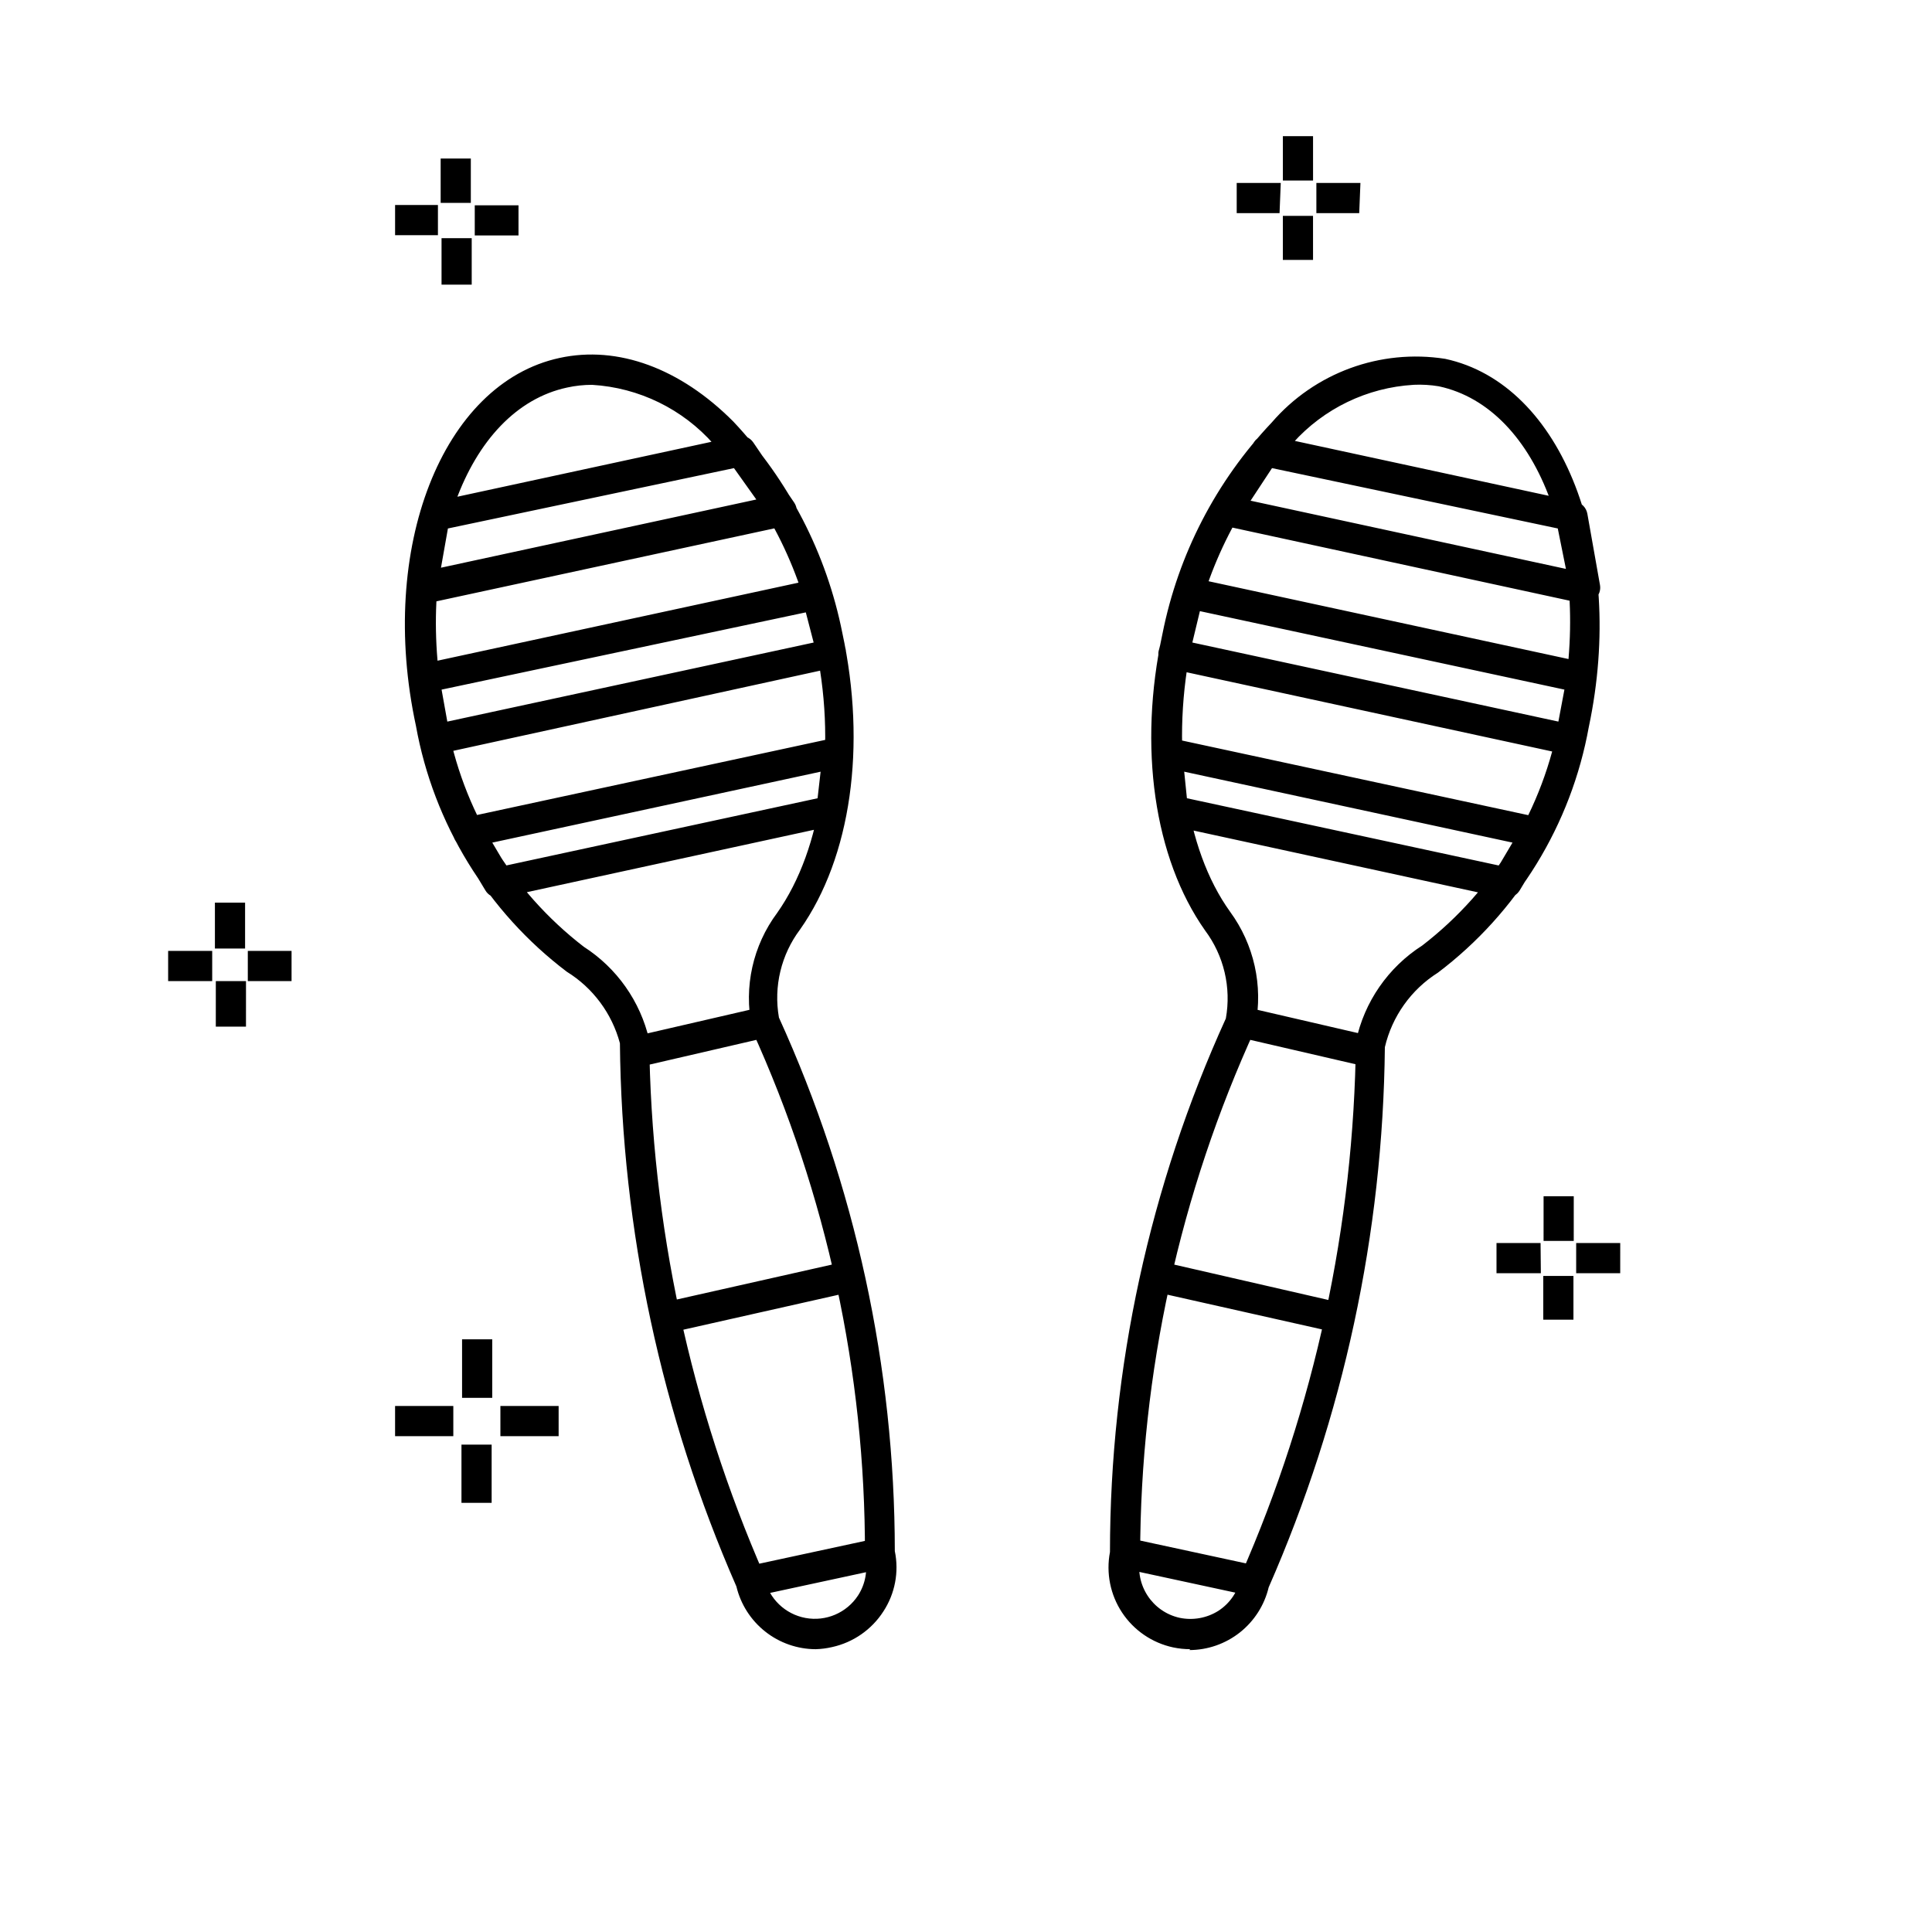 <?xml version="1.0" encoding="UTF-8"?>
<!-- Uploaded to: ICON Repo, www.iconrepo.com, Generator: ICON Repo Mixer Tools -->
<svg fill="#000000" width="800px" height="800px" version="1.1" viewBox="144 144 512 512" xmlns="http://www.w3.org/2000/svg">
 <path d="m274.29 542.27h-7.996v-15.434h7.996zm17.754-17.676h-15.434v-7.996h15.434zm-27.91 0h-15.434v-7.996h15.434zm10.316-10.156h-7.996v-15.512h7.996zm286.53-20.711h-7.996v-11.594h7.996zm12.395-12.316h-11.672v-7.996h11.676zm-21.031 0h-11.754v-7.996h11.676zm8.715-8.559h-7.996l0.004-11.832h7.996zm-351.87-56.777h-7.996l0.004-12.074h7.996zm12.078-12.074h-11.594v-7.996h11.594zm-21.031 0h-11.676v-7.996h11.676zm8.715-8.637h-7.996v-12.156h7.996zm60.059-175.93h-7.996v-12.312h7.996zm222.96-6.555h-8v-11.676h7.996zm-210.56-6.481h-11.594v-7.996h11.594zm-21.352-0.078h-11.355v-7.996h11.355zm244.15-5.836-11.355-0.004v-7.996h11.676zm-21.113 0-11.355-0.004v-7.996h11.676zm-214.32-2.719h-7.996v-11.758h7.996zm223.2-5.922h-8v-11.754h7.996zm-32.547 389.21c-1.535-0.004-3.062-0.164-4.559-0.48-5.535-1.195-10.383-4.508-13.508-9.23s-4.273-10.48-3.207-16.039c0.027-48.781 10.5-96.988 30.707-141.39 1.48-8.215-0.516-16.672-5.516-23.352-13.516-19.191-17.754-48.621-11.277-78.609 4.176-21.02 14.211-40.426 28.949-55.98 11.379-13.199 28.77-19.578 45.984-16.875 31.188 6.719 47.98 50.461 38.066 97.484h-0.004c-4.668 25.977-18.941 49.242-39.984 65.176-7.102 4.481-12.156 11.574-14.074 19.754-0.5 49.301-10.973 97.996-30.789 143.14-1.129 4.731-3.82 8.941-7.633 11.961-3.816 3.016-8.535 4.664-13.398 4.672zm59.176-335.07c-12.281 0.723-23.781 6.269-31.988 15.434-13.578 14.578-22.805 32.668-26.629 52.223-5.918 27.43-2.078 55.18 9.996 71.973 6.352 8.668 8.789 19.602 6.719 30.148 0.031 0.266 0.031 0.531 0 0.797-20.051 43.738-30.469 91.273-30.551 139.39 0.039 0.262 0.039 0.531 0 0.797-1.434 7.293 3.219 14.395 10.477 15.996 3.519 0.73 7.191 0.074 10.234-1.84 3.055-1.969 5.188-5.082 5.918-8.637-0.027-0.238-0.027-0.48 0-0.719 19.637-44.637 30.027-92.789 30.551-141.55 2.215-10.496 8.555-19.656 17.594-25.43 19.219-14.828 32.195-36.309 36.387-60.219 9.195-42.703-5.117-82.207-31.988-87.965v-0.004c-2.219-0.371-4.473-0.504-6.719-0.398zm24.629 135.95h-0.879l-87.965-19.113c-1.695-0.316-2.969-1.723-3.121-3.438l-1.68-15.434c-0.156-1.266 0.324-2.523 1.281-3.359 0.949-0.867 2.258-1.227 3.519-0.961l97.562 21.031c1.246 0.293 2.281 1.152 2.797 2.32 0.562 1.164 0.562 2.516 0 3.68l-7.996 13.273c-0.734 1.242-2.074 2.004-3.519 2zm-84.688-26.391 82.688 17.832 3.598-6.078-87.004-18.793zm101.64-11.516h-0.801l-105.16-22.793c-1.078-0.219-2.008-0.887-2.559-1.836-0.699-0.977-0.879-2.231-0.48-3.359l4-15.992-0.004-0.004c0.516-2.098 2.606-3.41 4.719-2.957l103.96 22.473c2.102 0.477 3.469 2.508 3.121 4.637l-2.957 15.992h-0.004c-0.18 1.094-0.82 2.055-1.758 2.641-0.543 0.617-1.273 1.039-2.078 1.199zm-100.2-29.75 97.004 20.953 1.598-8.477-96.602-20.793zm103.96-10.395h-0.801l-95.164-20.633c-1.285-0.297-2.356-1.188-2.879-2.398-0.496-1.254-0.316-2.672 0.48-3.758l10.797-15.992v-0.004c0.926-1.34 2.559-2 4.156-1.68l81.008 17.512 0.004 0.004c1.594 0.332 2.824 1.598 3.117 3.199l3.359 18.953c0.215 1.297-0.234 2.621-1.199 3.516-0.746 0.805-1.785 1.266-2.879 1.281zm-88.527-27.191 83.57 18.074-2.16-10.715-75.73-15.992zm0.559 290.37-34.469-7.438 1.68-7.996 34.469 7.438zm22.551-69.812-49.102-11.035 1.758-7.996 48.785 11.195zm7.996-70.453-34.547-7.996 1.758-7.996 34.547 7.996zm-146.34 154.26c-4.863-0.012-9.582-1.656-13.395-4.676-3.816-3.016-6.504-7.227-7.637-11.957-19.883-45.414-30.383-94.375-30.867-143.95-2.106-7.883-7.137-14.664-14.074-18.953-21.039-15.934-35.316-39.203-39.984-65.176-10.156-47.023 6.957-90.766 38.066-97.484 15.434-3.359 31.988 2.719 46.062 16.875 14.684 15.582 24.688 34.98 28.867 55.977 6.477 29.988 2.32 59.418-11.195 78.609-5.019 6.676-7.047 15.129-5.598 23.352 20.207 44.398 30.68 92.609 30.707 141.39 1.148 5.523 0.055 11.277-3.039 15.996-3.106 4.82-7.992 8.211-13.594 9.438-1.418 0.328-2.863 0.516-4.32 0.559zm-59.258-335.07c-2.231 0-4.457 0.238-6.637 0.719-26.871 5.758-41.184 45.262-31.988 87.965v0.004c4.188 23.91 17.168 45.391 36.387 60.215 8.777 5.637 15.004 14.473 17.355 24.633 0.52 48.914 10.91 97.223 30.547 142.03v0.719c1.184 5.371 5.473 9.512 10.883 10.508 5.41 0.996 10.891-1.348 13.91-5.949 1.98-3.051 2.644-6.769 1.836-10.316v-0.801c0.086-47.891-10.145-95.238-29.988-138.83v-0.801 0.004c-2.152-10.551 0.293-21.516 6.719-30.148 12.074-17.113 15.992-44.863 9.918-71.973v-0.004c-3.781-19.582-13.043-37.691-26.711-52.219-8.211-9.34-19.816-15.012-32.23-15.754zm-24.867 135.95c-1.422-0.008-2.731-0.77-3.441-2l-7.996-13.273c-0.676-1.117-0.77-2.492-0.242-3.688 0.527-1.195 1.602-2.059 2.883-2.312l97.883-21.113v0.004c1.246-0.262 2.547 0.086 3.492 0.941 0.949 0.852 1.434 2.106 1.305 3.375l-1.68 15.434c-0.211 1.719-1.5 3.106-3.199 3.441l-87.965 19.113zm-1.598-14.633 3.598 6.078 82.609-17.832 0.801-7.039zm-15.117-23.273c-0.805-0.004-1.586-0.258-2.238-0.719-0.918-0.594-1.531-1.559-1.68-2.641l-2.957-15.992h-0.004c-0.391-2.137 0.992-4.195 3.121-4.641l103.96-22.473v0.004c1.898-0.398 3.805 0.656 4.477 2.477l4.078 15.992v0.004c0.5 2.184-0.855 4.363-3.039 4.879l-105 22.949zm1.68-17.273 1.52 8.477 97.082-20.953-2.078-7.996zm-5.117-22.871c-1.043-0.012-2.039-0.41-2.801-1.121-0.922-0.918-1.312-2.242-1.039-3.516l3.359-18.953c0.258-1.59 1.465-2.859 3.039-3.199l81.008-17.512v-0.004c1.602-0.344 3.246 0.324 4.16 1.68l10.875 15.992v0.004c0.727 1.113 0.875 2.512 0.398 3.758-0.477 1.246-1.566 2.152-2.879 2.398l-95.164 20.551zm6.797-19.832-1.84 10.395 83.57-18.074-5.922-8.316zm81.09 283.01-1.68-7.996 34.469-7.438 1.68 7.996zm-22.551-69.812-1.758-7.996 49.02-11.035 1.758 7.996zm-7.996-70.453-1.758-7.996 34.625-7.996 1.68 7.996z"/>
</svg>